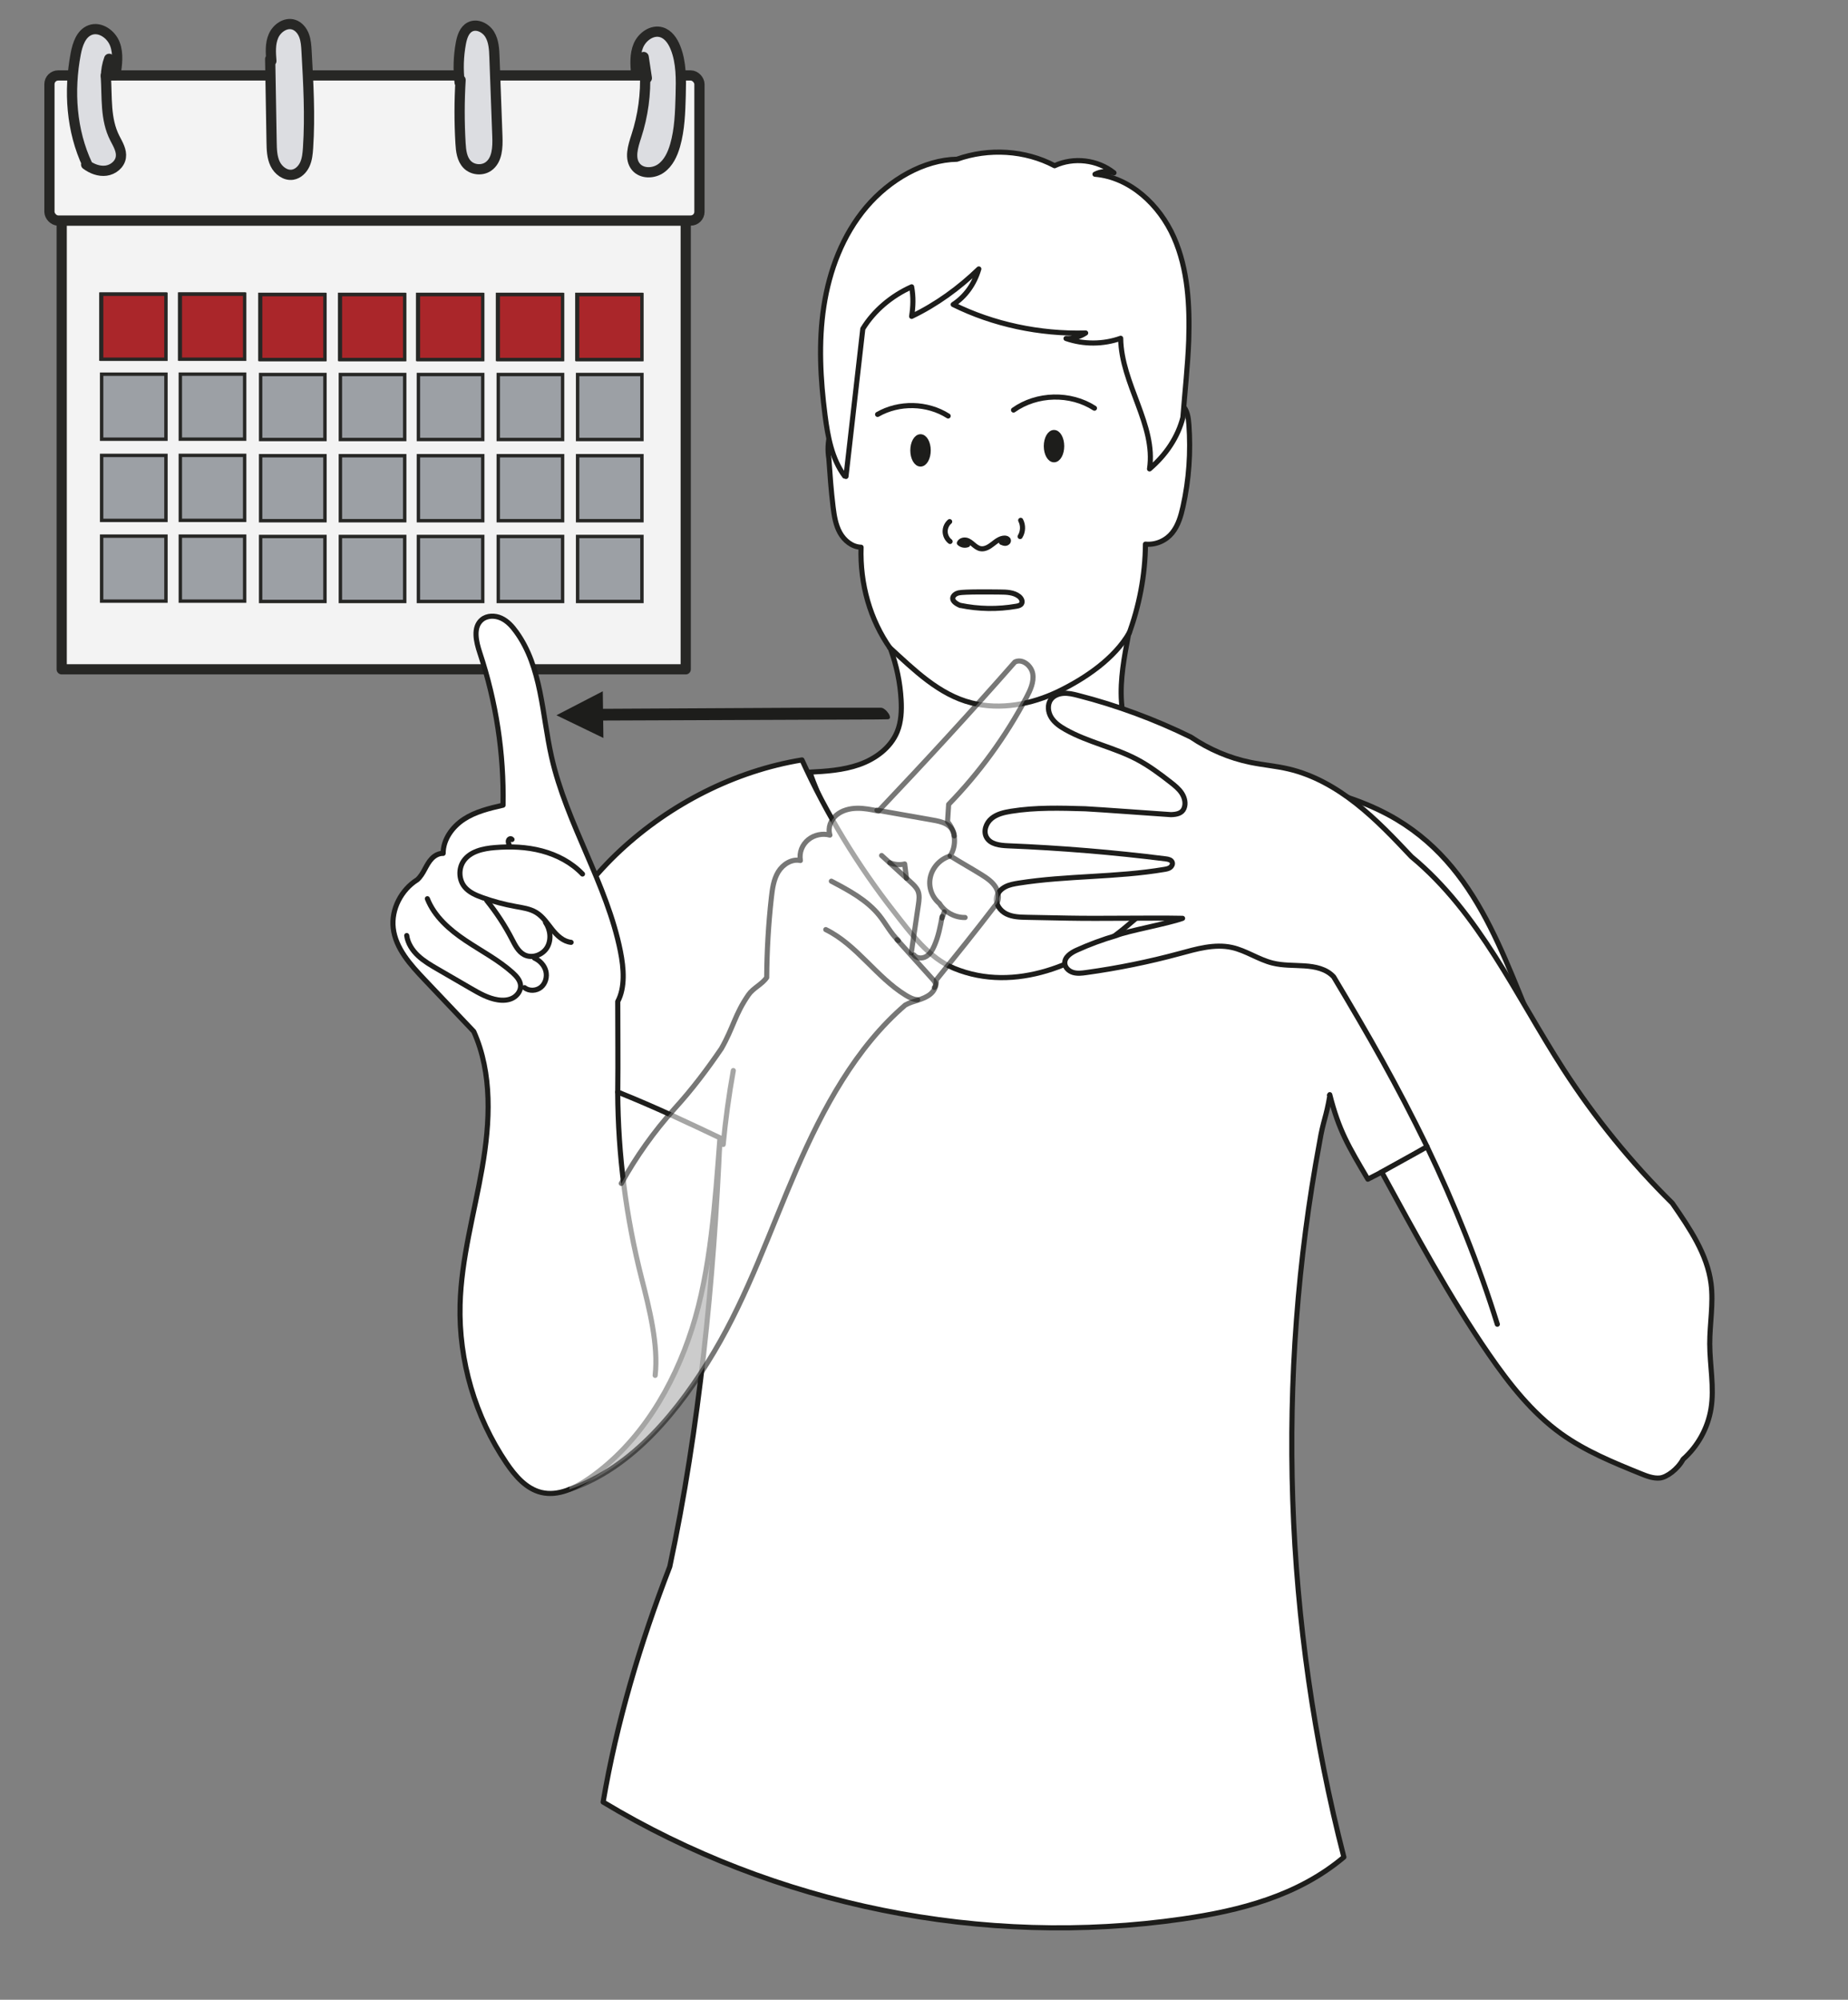 <?xml version="1.0" encoding="UTF-8"?>
<svg xmlns="http://www.w3.org/2000/svg" viewBox="0 0 542.42 586.82">
  <rect x="0" y="0" width="542.42" height="586.82" fill="#808080" stroke="none"/>
  <defs>
    <style>
      .j, .k, .l, .m, .n, .o, .p, .q, .r, .s, .t, .u {
        stroke: #1d1d1b;
      }

      .j, .k, .l, .o, .p, .q, .r, .s, .t, .u {
        stroke-linecap: round;
        stroke-linejoin: round;
      }

      .j, .k, .l, .o, .p, .s, .t {
        stroke-width: 1.5px;
      }

      .j, .k, .l, .s {
        stroke-dasharray: 0 0 0 0 0 0 0 0 0 0 0 0;
      }

      .j, .k, .t, .u {
        fill: none;
      }

      .j, .s {
        opacity: .6;
      }

      .l, .p, .r, .s {
        fill: #fff;
      }

      .m {
        fill: #ae1c20;
      }

      .m, .n {
        stroke-miterlimit: 10;
      }

      .n {
        fill: #9fa3a9;
      }

      .v {
        opacity: .9;
      }

      .o, .w {
        fill: #1d1d1b;
      }

      .q {
        fill: #e6e7eb;
      }

      .q, .r, .u {
        stroke-width: 3px;
      }

      .w {
        stroke-width: 0px;
      }
    </style>
  </defs>
  <g id="a" data-name="Ebene 8">
    <g class="v">
      <rect class="r" x="18.11" y="64.72" width="183.16" height="131.69"/>
      <rect class="r" x="14.51" y="22.14" width="190.79" height="42.58" rx="2.57" ry="2.57"/>
      <path class="q" d="M25.66,48.38c-4.74-10.05-5.5-21.69-3.43-32.61.53-2.79,1.58-5.95,4.24-6.95,2.89-1.08,6.15,1.21,7.25,4.09,1.1,2.88.64,6.09.17,9.13-.74.03-2.71.19-2.84.1.43,6.52-.22,12.8,2.66,18.42.91,1.78,2.07,3.65,1.76,5.63-.32,2.06-2.28,3.62-4.35,3.89s-4.17-.55-5.84-1.8"/>
      <path class="u" d="M31.11,22.39c.01-1.74.33-3.49.93-5.13"/>
      <path class="q" d="M79.3,17.32c.14,8.13.28,16.25.42,24.38.04,2.17.09,4.41,1.03,6.37.94,1.96,3.02,3.54,5.16,3.19,1.62-.27,2.91-1.58,3.58-3.07s.82-3.16.93-4.8c.63-9.45.09-18.93-.44-28.38-.09-1.54-.18-3.1-.72-4.55s-1.61-2.77-3.08-3.23c-2.37-.74-4.93,1.06-5.91,3.34-.99,2.27-.81,4.86-.62,7.34"/>
      <path class="q" d="M135.19,23.47c-.38,6.17-.38,12.36-.02,18.53.13,2.25.4,4.7,1.99,6.3,1.58,1.59,4.33,1.84,6.17.56,2.64-1.84,2.78-5.61,2.66-8.82-.29-7.76-.57-15.53-.86-23.29-.08-2.28-.2-4.68-1.38-6.64s-3.79-3.26-5.82-2.19c-1.66.87-2.3,2.9-2.65,4.75-.71,3.82-.84,7.75-.36,11.6"/>
      <path class="q" d="M189.32,21.18c.29,6.35-.58,12.75-2.55,18.79-.98,2.99-2.12,6.6-.1,9.01,1.73,2.06,5.13,1.99,7.33.44s3.4-4.15,4.15-6.74c1.36-4.74,1.5-9.73,1.64-14.65.13-4.75.23-9.65-1.54-14.06-.78-1.95-2.09-3.9-4.1-4.5-2.74-.82-5.67,1.28-6.78,3.92s-.88,5.62-.63,8.46c.8-.43,1.81-.43,2.61-.01"/>
      <path class="u" d="M188.93,16.73l.93,6.19"/>
      <rect class="n" x="29.61" y="86.3" width="18.88" height="19.07"/>
      <rect class="n" x="52.72" y="86.29" width="18.88" height="19.07"/>
      <rect class="n" x="76.28" y="86.39" width="18.88" height="19.07"/>
      <rect class="n" x="99.69" y="86.39" width="18.88" height="19.07"/>
      <rect class="n" x="122.59" y="86.39" width="18.88" height="19.07"/>
      <rect class="n" x="146.03" y="86.39" width="18.88" height="19.07"/>
      <rect class="n" x="169.32" y="86.39" width="18.88" height="19.07"/>
      <rect class="n" x="29.83" y="109.81" width="18.88" height="19.07"/>
      <rect class="n" x="52.93" y="109.8" width="18.88" height="19.07"/>
      <rect class="n" x="76.5" y="109.9" width="18.88" height="19.07"/>
      <rect class="n" x="99.91" y="109.9" width="18.88" height="19.07"/>
      <rect class="n" x="122.81" y="109.9" width="18.88" height="19.07"/>
      <rect class="n" x="146.25" y="109.9" width="18.88" height="19.07"/>
      <rect class="n" x="169.54" y="109.9" width="18.88" height="19.07"/>
      <rect class="m" x="29.83" y="86.35" width="18.88" height="19.07"/>
      <rect class="m" x="52.93" y="86.34" width="18.88" height="19.07"/>
      <rect class="m" x="76.5" y="86.44" width="18.88" height="19.07"/>
      <rect class="m" x="99.91" y="86.44" width="18.88" height="19.07"/>
      <rect class="m" x="122.81" y="86.44" width="18.88" height="19.07"/>
      <rect class="m" x="146.25" y="86.44" width="18.88" height="19.07"/>
      <rect class="m" x="169.54" y="86.44" width="18.88" height="19.07"/>
      <rect class="n" x="29.83" y="133.64" width="18.88" height="19.07"/>
      <rect class="n" x="52.93" y="133.63" width="18.88" height="19.07"/>
      <rect class="n" x="76.5" y="133.73" width="18.88" height="19.07"/>
      <rect class="n" x="99.91" y="133.73" width="18.88" height="19.07"/>
      <rect class="n" x="122.81" y="133.73" width="18.88" height="19.07"/>
      <rect class="n" x="146.25" y="133.73" width="18.88" height="19.07"/>
      <rect class="n" x="169.54" y="133.73" width="18.88" height="19.07"/>
      <rect class="n" x="29.83" y="157.33" width="18.88" height="19.07"/>
      <rect class="n" x="52.93" y="157.33" width="18.88" height="19.07"/>
      <rect class="n" x="76.5" y="157.43" width="18.88" height="19.07"/>
      <rect class="n" x="99.91" y="157.43" width="18.88" height="19.07"/>
      <rect class="n" x="122.81" y="157.43" width="18.88" height="19.07"/>
      <rect class="n" x="146.25" y="157.43" width="18.88" height="19.07"/>
      <rect class="n" x="169.54" y="157.43" width="18.88" height="19.07"/>
    </g>
  </g>
  <g id="b" data-name="DSGS">
    <g id="c" data-name="Ebene 20">
      <path class="p" d="M356.55,232.37c-1.43,8.3-2.92,16.77-6.95,24.16-3.74,6.87-9.49,12.43-15.61,17.29-7.87,6.24-16.66,11.57-26.39,14.05s-20.5,1.91-29.23-3.04c-7.12-4.04-12.4-10.61-17.28-17.18-9.43-12.69-18.13-26.15-23.39-41.06,4.66-.24,9.77-.55,14.52-2.23s9.19-4.93,11.11-9.6c1.21-2.95,1.34-6.23,1.16-9.41-.28-5.03-1.31-10.02-3.13-15-5.99-8.46-8.97-19-8.62-29.76-2.62-.07-4.93-1.96-6.2-4.25s-1.69-4.95-2.01-7.55c-.59-4.8-.93-9.62-1.25-14.25-.39-2.37-.28-4.82.31-7.15.21-.82.53-1.69,1.23-2.16s1.89-.25,2.39.4c-1.74-12.28-.98-24.91,2.22-36.89,1.7-6.38,4.18-12.73,8.54-17.69,4.8-5.45,11.56-8.84,18.51-10.92,11.72-3.51,24.58-3.56,36.07.62s21.51,12.7,26.96,23.73c4.17,10.99,5.07,23.19,2.51,35.07.64-1.92,3.61-2.03,5.05-.61s1.74,3.61,1.89,5.63c.58,8.06.03,16.2-1.73,24.09-.61,2.73-1.4,5.51-3.15,7.69s-4.68,3.63-7.87,3.33c-.07,9.16-1.85,18.31-5.01,26.75-1.23,6.43-2.47,12.95-2.03,19.48s2.77,13.19,7.64,17.57c3.24,2.91,7.39,4.63,11.61,5.85,2.92.82,5.8,1.81,8.6,2.96"/>
      <path class="t" d="M331.5,185.63c-4.34,7.6-12.95,13.45-20.83,17.26s-17.01,5.52-25.5,3.38c-9.55-2.41-16.82-9.65-24.09-16.3"/>
      <path class="t" d="M284.03,159.83c-.81.33-1.81.14-2.44-.47.31-.74,1.28-1.02,2.06-.83s1.43.74,2.04,1.26,1.28,1.05,2.07,1.21c1.31.26,2.57-.54,3.62-1.36s2.19-1.73,3.52-1.73c.44,0,.97.18,1.07.62.1.43-.32.84-.75.9s-.86-.11-1.27-.29"/>
      <path class="t" d="M278.86,158.89c-.88-.68-1.42-1.77-1.44-2.88s.47-2.22,1.32-2.94"/>
      <path class="t" d="M299.59,152.69c.78,1.47.71,3.35-.17,4.75"/>
      <path class="t" d="M281.86,177.68c-3.72-1.58-1.95-3.37-.51-3.7,1.65-.38,9.55-.27,12.14-.25,1.95.01,4.07.08,5.61,1.28.65.51,1.17,1.42.75,2.13-.3.5-.94.66-1.52.76-5.46.96-11.1.87-16.52-.26"/>
      <path class="t" d="M297.49,120.33c6.85-4.88,16.69-5.11,23.75-.55"/>
      <path class="t" d="M278.3,122.07c-6.12-3.9-14.42-4.08-20.71-.46"/>
      <ellipse class="o" cx="309.37" cy="130.92" rx="2.25" ry="4"/>
      <ellipse class="o" cx="270.19" cy="132.17" rx="2.25" ry="4"/>
      <path class="p" d="M247.9,139.7c-3.75-5.06-4.92-11.53-5.73-17.78-1.36-10.61-1.97-21.4-.36-31.98,1.6-10.57,5.53-20.97,12.43-29.13s16.98-13.91,26.63-14.08c9.36-3.32,20.06-2.67,28.67,1.9,5.59-2.6,12.62-1.77,17.43,2.08-1.81-.62-3.87-.47-5.57.42,10.32.88,18.95,9,23.14,18.48s4.68,20.14,4.37,30.24c-.28,7.58-1.14,15.14-1.71,22.66-1.47,5.7-4.86,10.88-9.79,15.09,1.95-12.93-8.3-24.95-8.47-38.33-5.14,1.83-10.89,1.85-16.04.06,2.02.09,4.07-.49,5.76-1.61-13.53.37-27.14-2.54-38.88-8.36,3.53-2.31,6.19-5.91,7.52-10.44-5.82,5.62-12.42,10.42-19.72,13.92.45-2.84.55-5.73,0-8.67-5.94,2.65-11.09,7.02-14.33,12.32-1.65,14.44-3.3,28.88-4.94,43.32"/>
    </g>
    <g id="d" data-name="Ebene 17">
      <path class="l" d="M355.36,229.48c17.37-2.01,39.64,2.02,54.64,11.02,25.98,15.57,32.31,45,44.22,70.3-13.12,12.98-36.21,26.9-52.73,35.23-5.72-9.7-8.51-14.3-11.18-24.8-.24.23.04.18.04.18-1.1,6.61-1.94,7.22-3.04,13.83-12.86,68.86-10.49,141.24,7.14,209.73-13.47,11.38-30.58,15.73-47.4,18.16-58.36,8.45-119.51-3.9-170.02-34.32,3.94-23.23,10.83-46.51,19.56-69.07,8.67-40.56,12.97-84.39,14.71-125.44-20.02-8.73-42-18.13-59.08-32.84,4.76-20.01,15.15-38.21,29.83-51.87s33.65-23.38,53.34-26.59c7.2,15.84,16.3,30.83,27.02,44.54,5.03,6.42,10.16,13.56,17.71,16.64,17.77,7.26,37.53-1.17,51.08-12.79s24.13-18.06,24.13-41"/>
      <path class="k" d="M212.27,335.85c.68-7.27,1.68-14.51,2.97-21.7"/>
    </g>
    <g id="e" data-name="Ebene 18">
      <path class="l" d="M405.56,343.94c9.54,17.51,20.09,37.01,31.42,53.41,6.01,8.71,12.65,17.2,21.24,23.37,7.08,5.09,15.24,8.42,23.32,11.7,1.83.74,3.75,1.5,5.71,1.29s5.19-2.55,6.77-5.49c4.32-3.81,7.26-9.15,8.19-14.84,1.02-6.27-.36-12.67-.37-19.02-.02-5.91,1.14-11.84.38-17.7-1.11-8.59-6.18-16.1-11.38-23.6-12.04-11.88-22.77-25.08-31.94-39.29-13.91-21.53-24.66-45.87-44.61-62.37-5.15-5.46-10.33-10.94-16.23-15.59-5.9-4.65-12.58-8.47-19.9-10.17-3.65-.85-7.41-1.16-11.08-1.91-6.22-1.27-12.18-3.82-17.53-7.43-10.59-5.2-21.71-9.31-33.13-12.23-1.39-.36-2.81-.7-4.25-.61s-2.9.67-3.74,1.84c-1.08,1.51-.84,3.68.15,5.26s2.59,2.66,4.21,3.57c6.62,3.71,14.28,5.2,20.99,8.75,3.49,1.85,6.68,4.23,9.79,6.66,1.22.95,2.46,1.94,3.3,3.23s1.26,2.98.68,4.42-2.05,1.83-3.87,1.87l-14.68-1.03c-3.5-.25-7.01-.49-10.42-.69-7.29-.22-14.63-.43-21.83.73-2.03.33-4.14.81-5.72,2.12s-2.47,3.69-1.48,5.5c1.13,2.08,3.93,2.41,6.3,2.51,15.49.63,30.95,1.91,46.33,3.84.75.09,1.64.3,1.89,1.01.2.55-.13,1.18-.61,1.52s-1.08.45-1.66.55c-14.13,2.4-28.62,1.8-42.78,4.03-1.36.22-2.75.46-3.97,1.1s-2.28,1.74-2.54,3.09c-.38,1.99,1.08,3.97,2.9,4.86s3.92.95,5.95.99c4.1.08,8.19.16,12.29.24,9.65.19,23.8-.13,33.46.06-4.34,1.58-16.26,3.7-19.46,5.05-3.96,1.15-7.84,2.58-11.59,4.28-1.71.77-3.65,2.04-3.52,3.91.09,1.28,1.23,2.29,2.46,2.65s2.55.2,3.82.02c9.21-1.27,18.34-3.12,27.31-5.55,5.06-1.37,10.35-2.94,15.47-1.81,4.16.92,7.78,3.54,11.92,4.57,3.04.76,6.22.62,9.35.83s6.39.83,8.59,3.22c10.5,17.56,18.46,31.46,27.42,49.85-4.43,2.52-9.22,5.09-13.65,7.61"/>
      <path class="k" d="M418.86,336.51c7.82,16.24,15.32,34.87,20.63,52.09"/>
    </g>
    <g id="f" data-name="Ebene 19">
      <path class="l" d="M211.29,334.3c-1.37,17.96-2.67,38.46-8.18,55.61-5.5,17.15-15.23,33.47-29.98,43.8-4.19,2.94-9.29,5.44-14.26,4.24-4.45-1.08-7.67-4.86-10.24-8.65-9.18-13.56-14.01-30.02-13.59-46.39.34-13.59,4.17-26.82,6.49-40.21,2.32-13.39,3.05-27.68-2.48-40.02l-14.48-15.25c-4.12-4.34-8.46-9.13-9.15-15.08-.64-5.5,2.34-11.24,7.05-14.19.94-.83,1.59-1.94,2.19-3.05s1.19-2.24,2.06-3.15,2.08-1.58,3.35-1.54c0-4.06,2.67-7.77,6.06-10s7.45-3.21,11.52-4.14c.29-15.14-2.03-30.33-6.81-44.7-1.09-3.29-2.08-7.51.58-9.73,1.55-1.29,3.87-1.29,5.7-.45s3.23,2.39,4.4,4.02c7.52,10.38,7.54,24.16,10.36,36.67,4.44,19.72,16.27,37.24,20.22,57.07,1.01,5.05,1.41,10.59-.78,14.73-.01,10.67.11,16.11,0,26.57,11.16,4.47,20.87,9.11,30.95,13.89"/>
      <path class="k" d="M181.31,320.46c.09,18.4,2.45,36.78,7,54.61,2.23,8.73,5.01,19.58,3.99,28.53"/>
      <path class="k" d="M170.97,256.48c-3.19-3.36-7.45-5.59-11.93-6.78s-9.18-1.36-13.79-.98c-3.45.28-7.28,1.11-9.21,3.98-1.51,2.25-1.37,5.48.34,7.57,1.3,1.58,3.27,2.43,5.19,3.12,3.17,1.14,6.43,2.01,9.75,2.61,2.09.38,4.27.67,6.08,1.78,1.96,1.2,3.25,3.2,4.68,4.99s3.26,3.52,5.54,3.76"/>
      <path class="k" d="M150.28,246.34c-.14-.25-.53-.29-.76-.12s-.34.48-.33.77.12.57.23.84"/>
      <path class="k" d="M160.11,270.67c1.47,2.15,1.8,5.15.46,7.38s-4.47,3.34-6.76,2.09c-1.7-.92-2.62-2.79-3.51-4.5-2.08-4.03-4.58-7.84-7.42-11.37"/>
      <path class="k" d="M156.86,281.15c1.59.71,2.91,2.11,3.35,3.79s-.07,3.64-1.41,4.75-3.47,1.24-4.83.14"/>
      <path class="k" d="M119.38,274.54c.31,2.29,1.65,4.34,3.34,5.92s3.71,2.76,5.71,3.92c3.26,1.89,6.52,3.78,9.78,5.67,2.5,1.45,5.07,2.92,7.93,3.36,1.49.23,3.09.15,4.42-.57s2.34-2.15,2.24-3.66c-.1-1.51-1.23-2.74-2.35-3.76-4.17-3.74-9.21-6.35-13.86-9.47s-9.1-7.01-11.15-12.22"/>
    </g>
    <g id="g" data-name="Ebene 23">
      <path class="s" d="M167.08,437.08c18.61-6.23,32.44-23.46,42.48-40.32s16.42-35.59,24.23-53.59,17.44-35.81,31.92-48.24c1.17-.67,2.48-1.04,3.76-1.45s2.57-.9,3.61-1.76,1.8-2.15,1.75-4.18c5.91-7.33,11.82-14.67,17.16-21.66,1.4-1.36,1.32-3.74.33-5.42s-2.68-2.82-4.34-3.85c-2.91-1.81-5.91-3.47-9.1-5.47,2.01-2.98,1.58-7.37-.76-10,.08-1.29.15-2.57.33-5.1,9.04-9.3,16.75-19.89,22.82-31.36,1.15-2.16,2.26-4.55,1.86-6.96s-3.08-4.55-5.25-3.45c-13.01,14.81-26.37,29.3-40.06,43.73-2.09-.43-4.2-.86-6.33-.81s-4.32.61-5.96,1.98-2.62,3.63-1.94,5.89c-2.16-.59-4.6-.08-6.34,1.34s-2.74,3.7-2.32,6.12c-2.55-.55-5.16,1.12-6.51,3.35s-1.71,4.9-2,7.48c-.87,7.82-1.33,15.68-1.38,23.51-1.4,2.03-3.95,3.05-5.35,5.07-3.99,5.77-4.39,9.5-7.95,15.77-4.1,6-8.45,11.83-13.8,17.7-6,6.67-11.23,14.03-15.57,21.88"/>
      <path class="j" d="M278.69,251.27c-2.72.85-4.91,3.2-5.58,5.98s.23,5.86,2.63,7.87c1.57,2.55,4.54,4.18,7.53,4.12"/>
      <path class="j" d="M277.15,267.6l-.63,1.79"/>
      <path class="j" d="M257.41,237.75l16.21,2.87c1.43.25,2.89.52,4.15,1.23s2.3,1.99,2.34,3.44"/>
      <path class="j" d="M263.3,275.75c3.47,3.86,6.95,7.72,10.42,11.58.31.35.63.71.79,1.15s.09.99-.27,1.29"/>
      <path class="j" d="M269.34,293.37c-1.27-.06-2.45-.68-3.54-1.35-8.63-5.32-14.32-14.77-23.42-19.23"/>
      <path class="j" d="M263.68,276.02c-2.23-2.12-3.64-4.95-5.56-7.35-3.64-4.54-8.95-7.37-14.1-10.08"/>
      <path class="j" d="M258.77,251.05l8.56,7.83c.84.77,1.71,1.58,2.13,2.63.49,1.23.3,2.62.11,3.94-.7,4.73-1.4,9.47-2.1,14.2"/>
      <path class="j" d="M261.17,253.15c1.51.68,3.3.68,4.37.38l.52,4.17"/>
      <path class="j" d="M276.53,268.95c-.52,2.95-1.11,5.92-2.33,8.66-.53,1.2-1.23,2.4-2.36,3.07s-2.78.61-3.56-.44"/>
    </g>
    <g id="h" data-name="Ebene 22">
      <g id="i" data-name="Bildmaterial 18">
        <path class="w" d="M236.34,207.68l-60.51.32-3.43.05c-1.96.03.54,3.42,1.92,3.4l82.75-.32,3.43-.05c1.96-.03-.54-3.42-1.92-3.4"/>
        <polygon class="w" points="163.32 209.89 177.11 216.56 176.93 202.85 163.32 209.89"/>
      </g>
    </g>
  </g>
</svg>